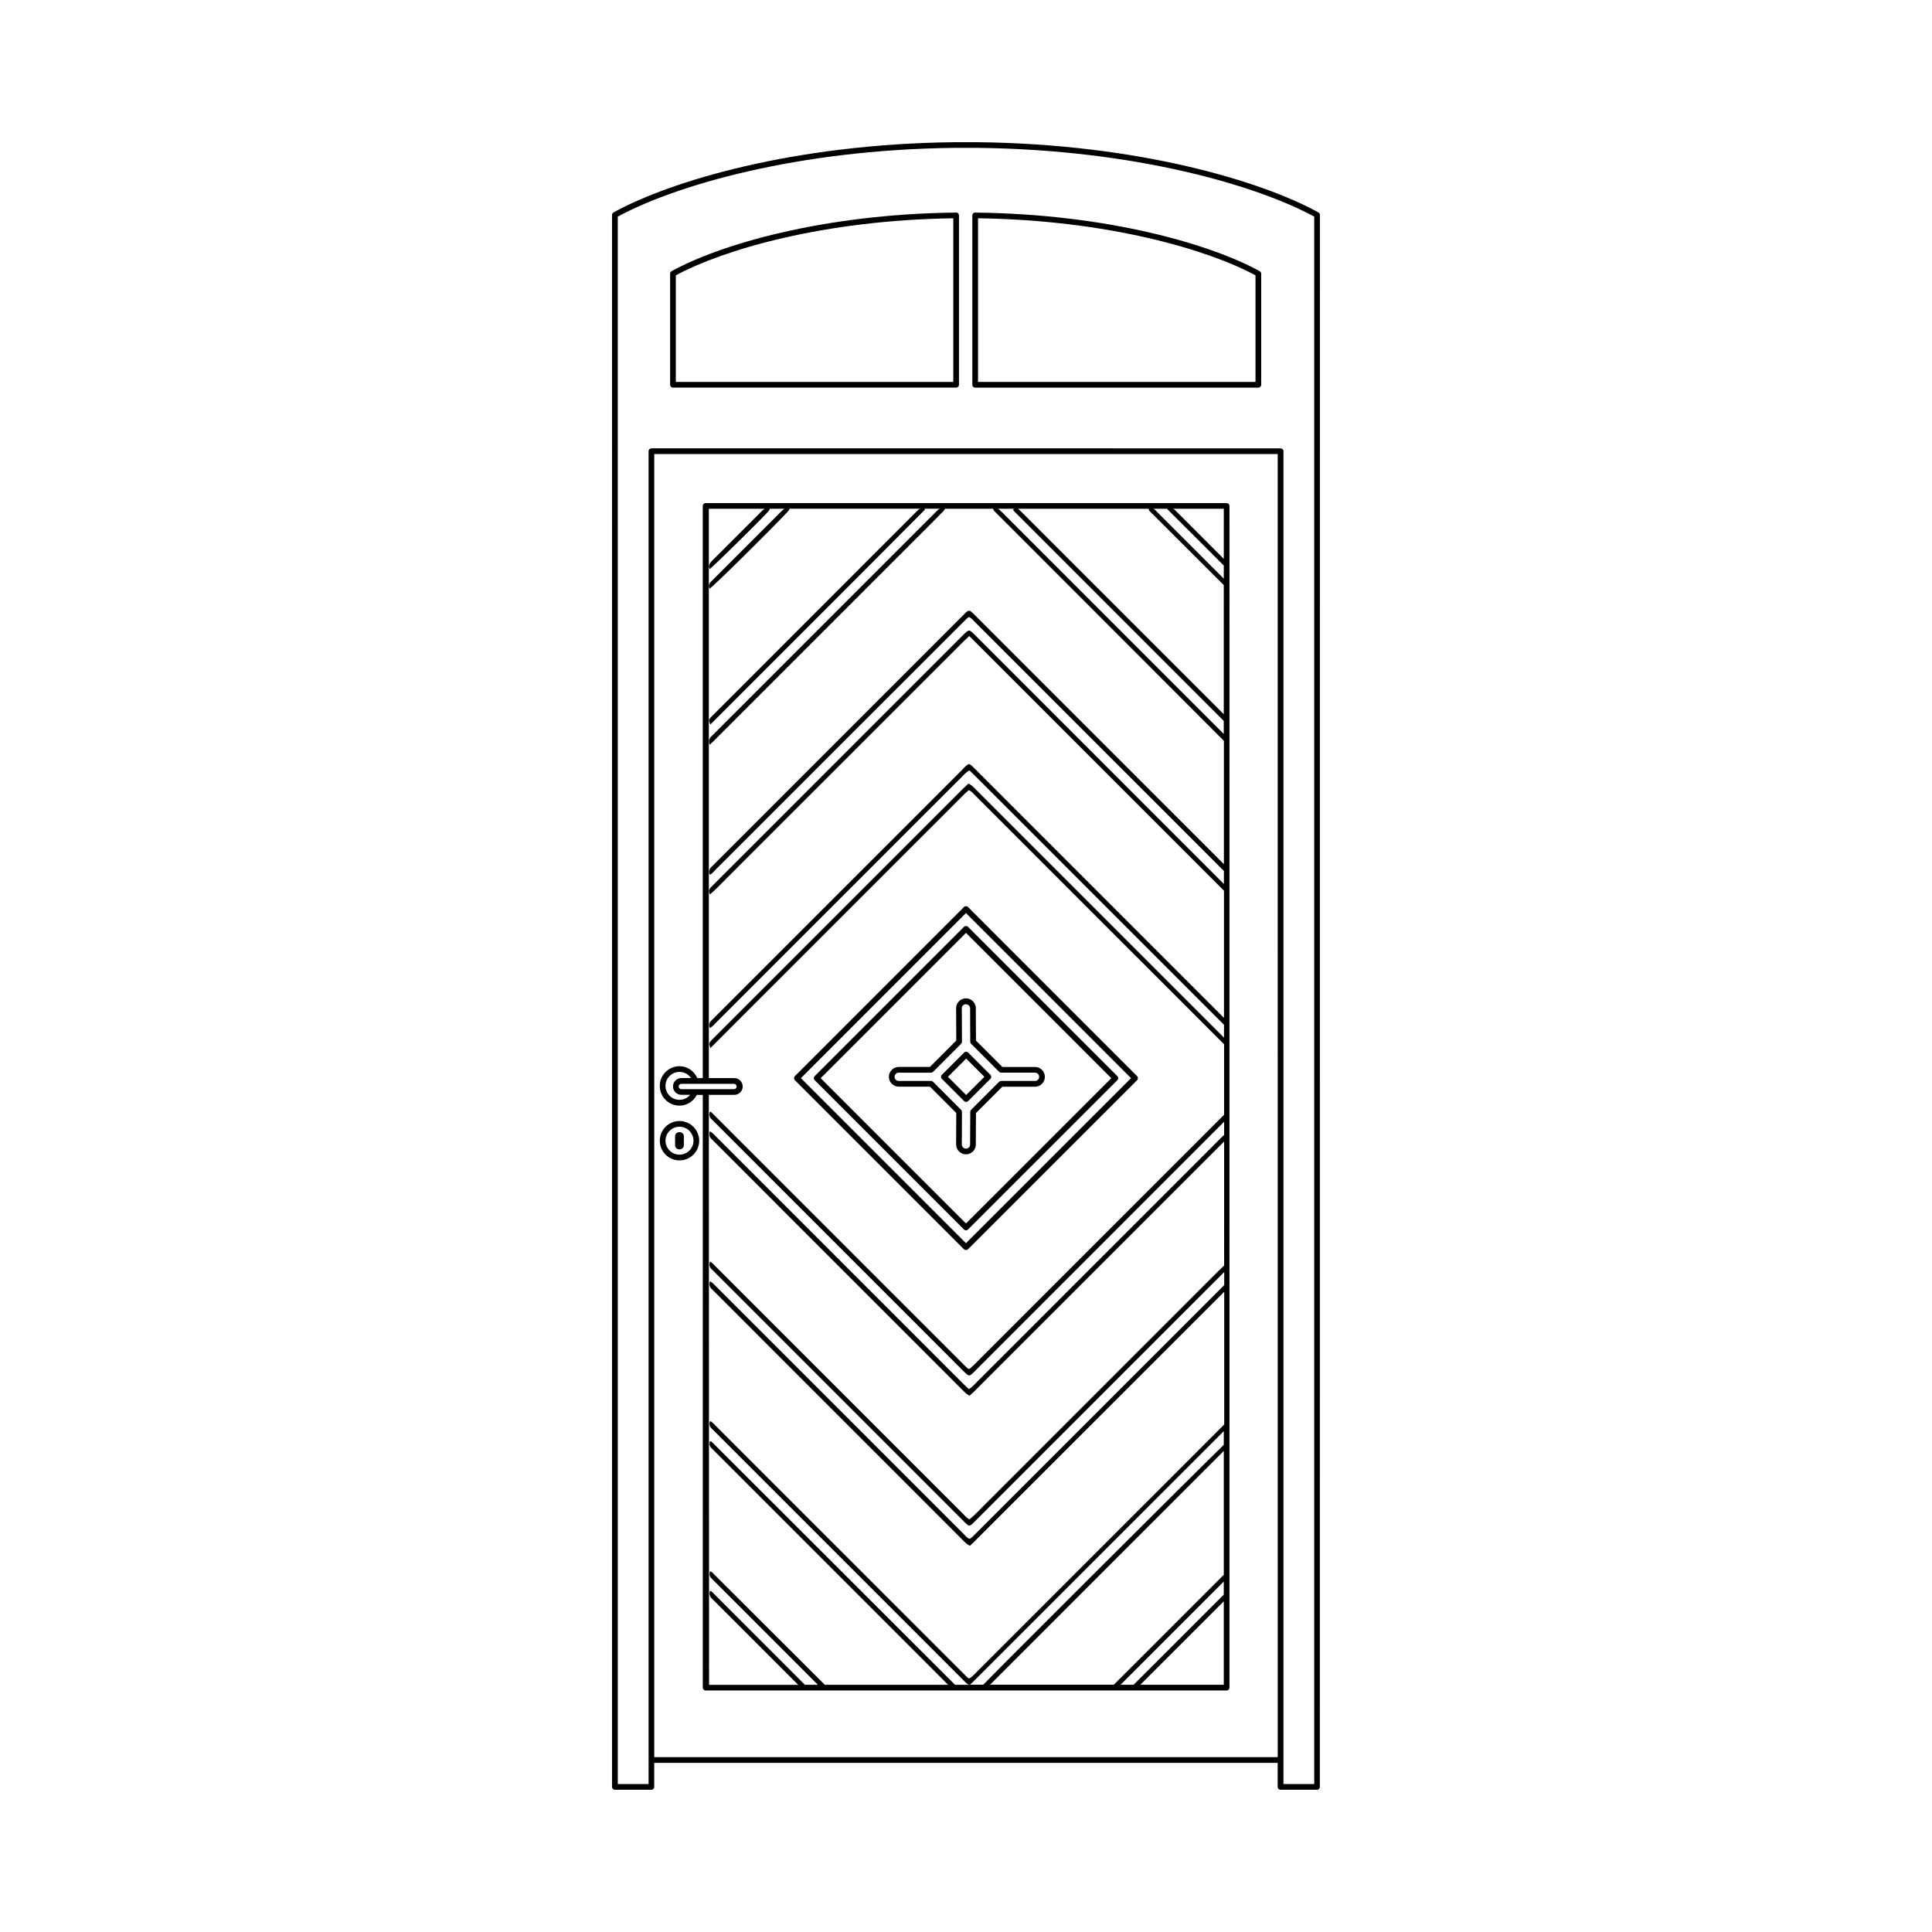<?xml version="1.0" encoding="UTF-8"?>
<!-- Uploaded to: SVG Repo, www.svgrepo.com, Generator: SVG Repo Mixer Tools -->
<svg fill="#000000" width="800px" height="800px" version="1.1" viewBox="144 144 512 512" xmlns="http://www.w3.org/2000/svg">
 <g>
  <path d="m397.38 200.33c-35.578 0.387-62.855 8.609-75.398 15.531-0.242 0.133-0.395 0.387-0.395 0.66v29.441c0 0.418 0.336 0.754 0.754 0.754h75.047c0.418 0 0.754-0.336 0.754-0.754v-44.883c0-0.203-0.082-0.398-0.223-0.535-0.145-0.141-0.383-0.289-0.539-0.215zm-0.746 44.879h-73.535v-28.238c12.473-6.742 38.977-14.637 73.535-15.125z"/>
  <path d="m401.9 200.55c-0.141 0.141-0.223 0.336-0.223 0.539v44.879c0 0.418 0.336 0.754 0.754 0.754h75.047c0.418 0 0.754-0.336 0.754-0.754v-29.441c0-0.277-0.152-0.527-0.395-0.66-12.551-6.926-39.824-15.145-75.406-15.531-0.23-0.059-0.387 0.074-0.531 0.215zm1.285 1.293c34.555 0.488 61.066 8.383 73.535 15.125v28.238h-73.535z"/>
  <path d="m400.53 469.83 39.578-39.57c0.137-0.141 0.223-0.332 0.223-0.535s-0.086-0.395-0.223-0.535l-39.578-39.57c-0.281-0.289-0.785-0.289-1.066 0l-39.57 39.57c-0.141 0.141-0.223 0.332-0.223 0.535s0.082 0.395 0.223 0.535l39.57 39.57c0.145 0.145 0.336 0.223 0.535 0.223 0.195-0.004 0.387-0.074 0.531-0.223zm-39.039-40.105 38.508-38.508 38.512 38.508-38.512 38.5z"/>
  <path d="m399.46 475.06c0.145 0.145 0.336 0.223 0.535 0.223 0.195 0 0.387-0.074 0.535-0.223l44.809-44.801c0.137-0.141 0.223-0.332 0.223-0.535 0-0.199-0.086-0.395-0.223-0.539l-44.812-44.82c-0.281-0.289-0.785-0.289-1.066 0l-44.812 44.82c-0.141 0.141-0.223 0.332-0.223 0.535s0.082 0.395 0.223 0.535zm0.531-89.09 43.746 43.75-43.746 43.734-43.746-43.734z"/>
  <path d="m324.07 437c1.98 0 3.699-1.125 4.59-2.84h1.582v157.08c0 0.418 0.336 0.754 0.754 0.754h138.07c0.418 0 0.754-0.336 0.754-0.754l0.004-313.16c0-0.418-0.336-0.754-0.754-0.754l-138.08-0.004c-0.418 0-0.754 0.336-0.754 0.754v151.63h-1.449c-0.828-1.883-2.625-3.148-4.719-3.148-2.875 0-5.219 2.344-5.219 5.219-0.004 2.879 2.332 5.223 5.215 5.223zm14.434-5.773c0.395 0 0.711 0.312 0.711 0.707 0 0.398-0.312 0.711-0.711 0.711h-13.934c-0.395 0-0.711-0.312-0.711-0.711 0-0.387 0.316-0.707 0.711-0.707zm129.81-133.88c-5.848-5.856-11.699-11.707-17.551-17.559-0.301-0.297-0.574-0.609-0.902-0.855-0.086-0.066-0.172-0.059-0.262-0.105h3.906c-0.082 0.02-0.125 0.012-0.211 0.035 5.141 5.133 10.078 10.07 15.02 15.004l-0.004 3.481zm-19.703-17.953c6.566 6.559 13.121 13.113 19.699 19.652v34.23c-17.852-17.844-35.691-35.695-53.539-53.539-0.297-0.293-0.578-0.594-0.91-0.848-0.059-0.047-0.117-0.031-0.172-0.059h34.902c-0.074 0.035-0.137 0.016-0.211 0.07 0.082 0.188 0.125 0.379 0.23 0.492zm-35.879 0.062c18.523 18.531 37.051 37.059 55.574 55.586v3.465c-19.496-19.496-38.988-38.996-58.488-58.488-0.332-0.328-0.664-0.672-1.023-0.984-0.133-0.117-0.281-0.141-0.418-0.207h4.555c-0.141 0.055-0.262 0.07-0.465 0.18 0.098 0.156 0.145 0.336 0.266 0.449zm28.215 311.02c0.051-0.051 0.105-0.102 0.152-0.145 9.07-9.062 18.141-18.137 27.211-27.207v3.473c-7.984 7.977-15.941 15.93-23.891 23.879zm27.367-29.137c-9.656 9.652-19.324 19.312-29.145 29.129h-32.809c0.16-0.168 0.332-0.328 0.504-0.492 20.461-20.461 40.91-40.902 61.363-61.367 0.031-0.031 0.059-0.059 0.09-0.09v32.82zm0-34.441c-8.609 8.395-58.445 58.086-63.746 63.57h-3.5c0.43-0.402 0.82-0.766 1.184-1.145 22.023-22.012 44.043-44.039 66.066-66.055zm-22.113 63.578c7.371-7.356 14.742-14.73 22.113-22.105v22.105zm22.113-298.37c-4.144-4.156-8.293-8.305-12.449-12.461-0.203-0.211-0.418-0.414-0.629-0.613-0.137-0.125-0.312-0.145-0.465-0.207h13.543zm-136.56-13.281h14.934c-0.277 0.133-0.527 0.332-0.77 0.578-4.422 4.434-8.848 8.863-13.285 13.273-0.598 0.594-0.926 1.199-0.578 2.16 1.074-0.777 13.863-13.383 15.602-15.352 0.141-0.16 0.223-0.387 0.352-0.625-0.051-0.023-0.09-0.02-0.141-0.039h4.133c-0.152 0.066-0.312 0.098-0.453 0.223-0.309 0.281-0.594 0.578-0.887 0.871-5.863 5.859-11.719 11.719-17.582 17.578-0.207 0.211-0.402 0.43-0.625 0.625-0.605 0.539-0.676 1.168-0.418 1.91 1.27-0.855 16.188-15.574 20.73-20.445 0.188-0.203 0.324-0.453 0.52-0.734-0.055-0.023-0.098-0.012-0.145-0.031h34.734c-0.145 0.066-0.309 0.098-0.441 0.223-0.344 0.316-0.68 0.66-1.02 0.996-17.672 17.68-35.352 35.355-53.031 53.043-0.332 0.336-0.68 0.66-1.004 1.008-0.574 0.641-0.574 0.727-0.145 1.934 18.941-19 37.934-37.867 56.789-56.871 0.051-0.051 0.031-0.195 0.039-0.332h4.047c-0.145 0.066-0.309 0.086-0.438 0.211-0.348 0.316-0.684 0.656-1.02 0.992-19.402 19.391-38.789 38.793-58.191 58.191-0.25 0.25-0.492 0.523-0.75 0.75-0.699 0.594-1.02 1.289-0.613 2.402 0.473-0.453 0.805-0.77 1.148-1.102 19.098-19.105 38.207-38.203 57.309-57.309 1.129-1.133 2.258-2.273 3.375-3.41 0.18-0.188 0.312-0.43 0.504-0.719h12.883c-0.047 0.02-0.086 0.004-0.125 0.031 0.098 0.211 0.133 0.398 0.246 0.516 20.254 20.273 40.508 40.547 60.906 60.961v32.676c-22.016-22.012-44.031-44.027-66.043-66.039-0.172-0.168-0.332-0.336-0.508-0.504-0.871-0.82-1.09-0.832-1.914-0.055-0.383 0.363-0.754 0.75-1.137 1.129-21.793 21.801-43.594 43.602-65.391 65.395-0.25 0.25-0.484 0.523-0.754 0.75-0.664 0.57-0.828 1.25-0.516 2.133 0.656-0.242 1.02-0.816 1.457-1.254 21.816-21.793 43.602-43.594 65.406-65.391 0.418-0.418 0.832-0.84 1.27-1.25 0.16-0.152 0.363-0.262 0.594-0.418 0.734 0.367 1.203 0.992 1.742 1.527 21.512 21.504 43.012 43.012 64.523 64.512 0.422 0.422 0.852 0.84 1.273 1.258v3.465c-0.02-0.02-0.035-0.035-0.055-0.055-21.91-21.926-43.832-43.836-65.746-65.758-1.762-1.762-1.691-1.785-3.457-0.023-21.949 21.965-43.91 43.926-65.867 65.883-0.297 0.293-0.578 0.59-0.875 0.883-0.516 0.523-0.516 1.09-0.227 1.859 1.664-1.379 2.992-2.887 4.43-4.281 1.438-1.41 2.852-2.848 4.273-4.277 1.426-1.422 2.848-2.852 4.277-4.273 1.43-1.422 2.852-2.848 4.277-4.277 1.426-1.422 2.84-2.852 4.273-4.273 1.43-1.422 2.852-2.848 4.281-4.277l4.273-4.273c1.426-1.43 2.852-2.852 4.281-4.277 1.43-1.426 2.84-2.852 4.273-4.273 1.422-1.43 2.852-2.852 4.277-4.277s2.848-2.852 4.277-4.273c1.414-1.426 2.84-2.852 4.273-4.277 1.426-1.426 2.852-2.852 4.281-4.277 1.422-1.422 2.84-2.848 4.273-4.277 1.422-1.422 2.84-2.852 4.281-4.266 1.422-1.41 2.797-2.875 4.457-4.379 5.769 5.762 11.445 11.453 17.133 17.141 5.707 5.699 11.406 11.395 17.105 17.098 5.742 5.738 11.477 11.48 17.219 17.219 5.285 5.281 10.586 10.578 16.035 16.031v33.699c-0.059-0.066-0.121-0.121-0.18-0.18-21.836-21.836-43.664-43.672-65.5-65.5-0.383-0.371-0.742-0.762-1.148-1.117-0.207-0.195-0.469-0.328-0.68-0.48-0.848 0.297-1.301 0.957-1.828 1.496-21.84 21.828-43.676 43.66-65.512 65.496-0.332 0.328-0.648 0.684-1.004 1.004-0.609 0.535-0.676 1.176-0.414 2 0.797-0.438 1.309-1.102 1.875-1.672 21.723-21.711 43.418-43.41 65.133-65.121 0.297-0.293 0.57-0.609 0.887-0.875 0.25-0.215 0.535-0.387 0.906-0.645 0.562 0.555 1.078 1.039 1.57 1.535 21.75 21.746 43.508 43.5 65.254 65.25 0.215 0.211 0.434 0.43 0.645 0.648v3.41c-0.047-0.047-0.09-0.09-0.133-0.133-21.789-21.789-43.59-43.586-65.383-65.383-0.418-0.418-0.832-0.852-1.27-1.246-0.25-0.215-0.57-0.352-0.938-0.578-0.562 0.523-1.074 1.008-1.578 1.508-21.922 21.91-43.836 43.84-65.758 65.758-0.297 0.297-0.598 0.578-0.875 0.887-0.578 0.648-0.578 0.672-0.188 1.961 1.375-1.375 2.715-2.711 4.051-4.047 1.344-1.34 2.68-2.676 4.019-4.027 1.34-1.34 2.68-2.676 4.027-4.027 1.34-1.336 2.684-2.676 4.027-4.027 1.34-1.34 2.684-2.68 4.027-4.016 1.34-1.344 2.676-2.684 4.027-4.031 1.34-1.336 2.684-2.676 4.027-4.019 1.34-1.34 2.68-2.68 4.016-4.027 1.352-1.34 2.684-2.68 4.031-4.027 1.344-1.336 2.684-2.68 4.019-4.027 1.344-1.34 2.684-2.676 4.027-4.016 1.344-1.344 2.684-2.691 4.027-4.027 1.344-1.34 2.684-2.68 4.027-4.027 1.344-1.34 2.68-2.68 4.019-4.027 1.352-1.34 2.684-2.68 4.031-4.016 1.344-1.344 2.676-2.695 4.031-4.027 1.34-1.324 2.621-2.719 4.035-3.949 0.848 0.336 1.293 0.992 1.832 1.527 21.793 21.789 43.586 43.586 65.391 65.375 0.152 0.152 0.309 0.297 0.453 0.449v18.68c-1.082 1.082-2.16 2.16-3.231 3.219-1.422 1.426-2.84 2.84-4.266 4.281-1.426 1.414-2.852 2.84-4.289 4.273-1.422 1.426-2.84 2.84-4.273 4.273-1.422 1.426-2.848 2.852-4.277 4.281-1.422 1.414-2.84 2.84-4.273 4.273-1.422 1.426-2.84 2.852-4.277 4.281-1.422 1.414-2.852 2.84-4.277 4.273-1.465 1.465-2.926 2.922-4.394 4.398-1.422 1.426-2.852 2.852-4.281 4.273-1.422 1.426-2.852 2.852-4.277 4.273-1.422 1.426-2.84 2.852-4.273 4.281-1.43 1.43-2.848 2.84-4.277 4.281-1.422 1.414-2.84 2.84-4.277 4.273-1.422 1.426-2.84 2.852-4.277 4.273-1.422 1.395-2.777 2.891-4.223 4.133-0.215-0.031-0.273-0.031-0.328-0.051-0.055-0.012-0.105-0.039-0.156-0.07s-0.098-0.07-0.141-0.105c-0.047-0.039-0.09-0.082-0.137-0.117-0.039-0.039-0.082-0.082-0.121-0.117-0.039-0.039-0.09-0.09-0.125-0.125-0.047-0.039-0.082-0.082-0.125-0.117-0.047-0.051-0.086-0.09-0.121-0.125-0.051-0.039-0.09-0.082-0.125-0.125-0.047-0.039-0.086-0.082-0.121-0.117-0.051-0.039-0.09-0.09-0.125-0.125-0.047-0.039-0.09-0.09-0.125-0.125-0.047-0.039-0.086-0.09-0.121-0.125-21.668-21.66-43.332-43.328-64.992-64.992-0.172-0.168-0.336-0.332-0.508-0.504-0.086-0.09-0.168-0.168-0.25-0.258-0.039-0.039-0.09-0.082-0.125-0.117s-0.082-0.102-0.117-0.137c-0.051-0.039-0.09-0.082-0.133-0.117-0.039-0.035-0.082-0.09-0.121-0.125-0.039-0.039-0.082-0.09-0.125-0.125-0.039-0.039-0.09-0.082-0.133-0.117-0.039-0.039-0.086-0.082-0.125-0.105-0.051-0.039-0.102-0.082-0.152-0.09-0.059-0.012-0.117-0.012-0.18-0.012-0.293 0.805-0.133 1.496 0.523 2.055 0.277 0.227 0.508 0.492 0.754 0.746 21.875 21.875 43.75 43.75 65.621 65.633 1.914 1.918 1.754 1.879 3.691-0.059 21.859-21.887 43.734-43.77 65.602-65.641 0.031-0.031 0.059-0.059 0.09-0.09v3.496c-0.141 0.152-0.312 0.277-0.457 0.418-21.711 21.719-43.422 43.422-65.141 65.141-0.414 0.414-0.828 0.848-1.266 1.25-0.207 0.188-0.469 0.332-0.797 0.559-0.578-0.559-1.133-1.082-1.676-1.613-21.715-21.719-43.43-43.422-65.137-65.141-0.383-0.371-0.734-0.766-1.137-1.133-0.188-0.168-0.43-0.277-0.68-0.441-0.293 0.961-0.086 1.641 0.594 2.188 0.266 0.227 0.504 0.504 0.75 0.746 21.836 21.844 43.676 43.68 65.512 65.527 0.336 0.324 0.66 0.68 1.023 0.992 0.25 0.215 0.555 0.383 0.934 0.629 0.473-0.441 0.918-0.816 1.328-1.23 22.047-22.047 44.102-44.098 66.148-66.145v32.852c-1.184 1.129-2.297 2.266-3.422 3.371-1.562 1.535-3.098 3.098-4.656 4.656-1.512 1.508-3.023 3.023-4.523 4.523-1.512 1.508-3.019 3.012-4.523 4.523-1.559 1.547-3.098 3.098-4.656 4.656-1.508 1.508-3.019 3.023-4.519 4.516-1.516 1.516-3.027 3.023-4.527 4.535-1.551 1.559-3.098 3.098-4.656 4.656-1.512 1.508-3.019 3.023-4.527 4.523-1.5 1.508-3.019 3.012-4.516 4.523-1.562 1.559-3.109 3.098-4.656 4.656-1.516 1.508-3.019 3.023-4.527 4.527-1.512 1.508-3.023 3.012-4.523 4.516-1.551 1.559-3.082 3.117-4.66 4.656-1.512 1.477-2.922 3.09-4.586 4.449-0.789-0.371-1.254-1.012-1.785-1.547-21.723-21.715-43.434-43.43-65.148-65.137-0.422-0.422-0.832-0.848-1.258-1.258-0.156-0.145-0.363-0.258-0.57-0.402-0.336 0.906-0.145 1.582 0.516 2.137 0.227 0.195 0.422 0.422 0.641 0.629 21.961 21.973 43.926 43.938 65.895 65.902 0.332 0.332 0.672 0.672 1.02 0.992 0.473 0.414 0.812 0.422 1.254 0.039 0.363-0.309 0.684-0.66 1.027-0.992 21.965-21.961 43.941-43.938 65.91-65.914v3.449c-0.133 0.141-0.273 0.289-0.402 0.418-21.668 21.668-43.336 43.328-65 64.996-0.457 0.465-0.918 0.926-1.391 1.375-0.207 0.188-0.457 0.332-0.699 0.504-0.73-0.344-1.152-0.926-1.652-1.414-21.547-21.543-43.098-43.086-64.629-64.625-0.586-0.59-1.164-1.18-1.773-1.754-0.203-0.195-0.453-0.324-0.711-0.516-0.324 0.926-0.133 1.602 0.535 2.168 0.273 0.227 0.504 0.504 0.754 0.746 21.875 21.887 43.754 43.762 65.625 65.637 0.336 0.332 0.656 0.68 1.02 0.992 0.258 0.215 0.57 0.363 0.918 0.59 0.488-0.465 0.922-0.855 1.336-1.281 22.027-22.012 44.047-44.031 66.07-66.051v35.156c-0.098 0.102-0.188 0.195-0.281 0.293-21.754 21.75-43.504 43.5-65.262 65.254-0.418 0.414-0.816 0.855-1.258 1.25-0.246 0.215-0.559 0.363-0.789 0.516-0.156-0.07-0.215-0.09-0.277-0.117-0.047-0.031-0.09-0.059-0.137-0.102-0.102-0.082-0.18-0.156-0.266-0.238-0.047-0.051-0.09-0.082-0.125-0.117-0.09-0.09-0.168-0.176-0.246-0.258-22.098-22.094-44.184-44.176-66.266-66.258-0.125-0.125-0.258-0.258-0.371-0.383-0.047-0.039-0.09-0.082-0.137-0.117-0.082-0.09-0.16-0.168-0.246-0.246-0.051-0.039-0.09-0.09-0.133-0.117-0.047-0.039-0.098-0.09-0.141-0.105-0.051-0.039-0.102-0.059-0.156-0.07-0.059-0.02-0.117 0-0.18 0-0.312 0.816-0.086 1.477 0.574 2.035 0.273 0.227 0.508 0.504 0.754 0.746 21.84 21.84 43.676 43.676 65.512 65.512 0.379 0.371 0.734 0.777 1.145 1.125 0.188 0.156 0.422 0.273 0.656 0.395h-3.707c-21.594-21.566-43.023-42.977-64.457-64.375-0.109-0.105-0.312-0.125-0.473-0.195-0.273 0.785-0.121 1.426 0.484 1.961 0.312 0.266 0.586 0.59 0.883 0.875 20.496 20.488 40.984 40.988 61.48 61.484 0.086 0.086 0.176 0.172 0.266 0.258h-32.695c-9.996-9.969-19.938-19.914-29.891-29.836-0.109-0.117-0.301-0.156-0.508-0.258-0.266 0.777-0.176 1.395 0.434 1.93 0.176 0.156 0.324 0.344 0.5 0.516 9.227 9.215 18.434 18.434 27.648 27.648h-3.465c-0.074-0.082-0.172-0.191-0.246-0.266-2.211-2.223-4.43-4.438-6.648-6.648-5.734-5.738-11.461-11.473-17.195-17.199-0.312-0.309-0.539-0.746-1.062-0.754-0.262 0.875-0.055 1.566 0.625 2.106 0.176 0.145 0.328 0.332 0.504 0.504 7.359 7.371 14.727 14.73 22.094 22.094 0.059 0.059 0.121 0.117 0.18 0.176h-23.645l-0.059-156.36h6.75c1.223 0 2.223-0.996 2.223-2.223 0-1.219-0.996-2.215-2.223-2.215h-6.75v-150.88zm-7.684 149.24c1.258 0 2.383 0.629 3.055 1.633h-2.555c-1.223 0-2.223 0.996-2.223 2.215 0 1.223 0.996 2.223 2.223 2.223h2.332c-0.691 0.828-1.715 1.328-2.836 1.328-2.047 0-3.707-1.656-3.707-3.699 0-2.035 1.664-3.699 3.711-3.699z"/>
  <path d="m324.07 451.52c2.875 0 5.219-2.344 5.219-5.215 0-2.875-2.336-5.223-5.219-5.223-2.883 0-5.219 2.348-5.219 5.223 0 2.871 2.336 5.215 5.219 5.215zm0-8.93c2.047 0 3.707 1.664 3.707 3.707 0 2.039-1.664 3.699-3.707 3.699-2.047 0-3.707-1.656-3.707-3.699s1.66-3.707 3.707-3.707z"/>
  <path d="m324.07 448.6c0.641 0 1.16-0.488 1.16-1.082v-2.418c0-0.605-0.508-1.082-1.16-1.082-0.648 0-1.164 0.48-1.164 1.082v2.418c0 0.598 0.52 1.082 1.164 1.082z"/>
  <path d="m493.41 200.3c-15.039-8.293-47.734-18.148-90.383-18.617-0.031-0.004-0.059 0-0.09 0.004h-5.871c-0.031-0.004-0.059-0.012-0.098-0.004-42.641 0.469-75.34 10.316-90.379 18.617-0.242 0.133-0.395 0.387-0.395 0.66v416.59c0 0.418 0.336 0.754 0.754 0.754h9.672c0.418 0 0.754-0.336 0.754-0.754v-6.379h165.22v6.379c0 0.418 0.336 0.754 0.754 0.754h9.672c0.418 0 0.754-0.336 0.754-0.754l0.016-416.59c0.008-0.277-0.141-0.531-0.383-0.66zm-10.797 409.36h-165.23v-345.33h165.22zm9.672 7.133h-8.156v-353.22c0-0.418-0.336-0.754-0.754-0.754l-166.74-0.004c-0.418 0-0.754 0.336-0.754 0.754v353.22h-8.16l-0.004-415.39c15.047-8.156 47.23-17.738 89.184-18.211h0.074 6.039 0.074c41.957 0.473 74.145 10.051 89.195 18.211z"/>
  <path d="m400.57 435.8 5.894-5.894c0.297-0.297 0.297-0.777 0-1.074l-5.894-5.898c-0.281-0.277-0.785-0.277-1.066 0l-5.894 5.898c-0.297 0.297-0.297 0.777 0 1.074l5.894 5.894c0.141 0.137 0.332 0.223 0.535 0.223 0.199-0.004 0.391-0.082 0.531-0.223zm-5.359-6.43 4.828-4.832 4.828 4.832-4.828 4.828z"/>
  <path d="m402.6 447.32 0.039-8.348 6.992-6.988h8.656c1.441 0 2.613-1.168 2.613-2.609s-1.168-2.621-2.613-2.621h-8.656l-6.992-6.988-0.039-8.586c0-1.43-1.168-2.606-2.613-2.606-0.699 0-1.359 0.281-1.859 0.781-0.488 0.5-0.75 1.152-0.742 1.832l0.031 8.574-6.977 6.984h-8.262c-1.441 0-2.613 1.176-2.613 2.621 0 1.438 1.176 2.609 2.613 2.609h8.262l6.977 6.984-0.031 8.316c-0.012 0.691 0.25 1.344 0.734 1.84 0.492 0.508 1.152 0.785 1.863 0.797h0.004c1.445 0.004 2.613-1.164 2.613-2.594zm-3.394 0.75c-0.207-0.211-0.312-0.484-0.312-0.77l0.035-8.641c0-0.203-0.082-0.398-0.223-0.539l-7.426-7.43c-0.141-0.137-0.332-0.223-0.535-0.223h-8.574c-0.609 0-1.102-0.488-1.102-1.094 0-0.609 0.5-1.102 1.102-1.102h8.574c0.203 0 0.395-0.086 0.535-0.223l7.426-7.43c0.141-0.141 0.223-0.336 0.223-0.539l-0.035-8.898c0-0.289 0.105-0.555 0.312-0.762 0.637-0.641 1.883-0.137 1.883 0.766l0.039 8.902c0 0.195 0.082 0.387 0.223 0.527l7.43 7.43c0.141 0.137 0.332 0.223 0.535 0.223h8.969c0.605 0 1.098 0.492 1.098 1.102 0 0.605-0.492 1.094-1.098 1.094h-8.969c-0.203 0-0.395 0.086-0.535 0.223l-7.43 7.43c-0.141 0.141-0.223 0.332-0.223 0.527l-0.039 8.664c0 0.605-0.492 1.094-1.098 1.094-0.297 0-0.574-0.121-0.785-0.332z"/>
 </g>
</svg>